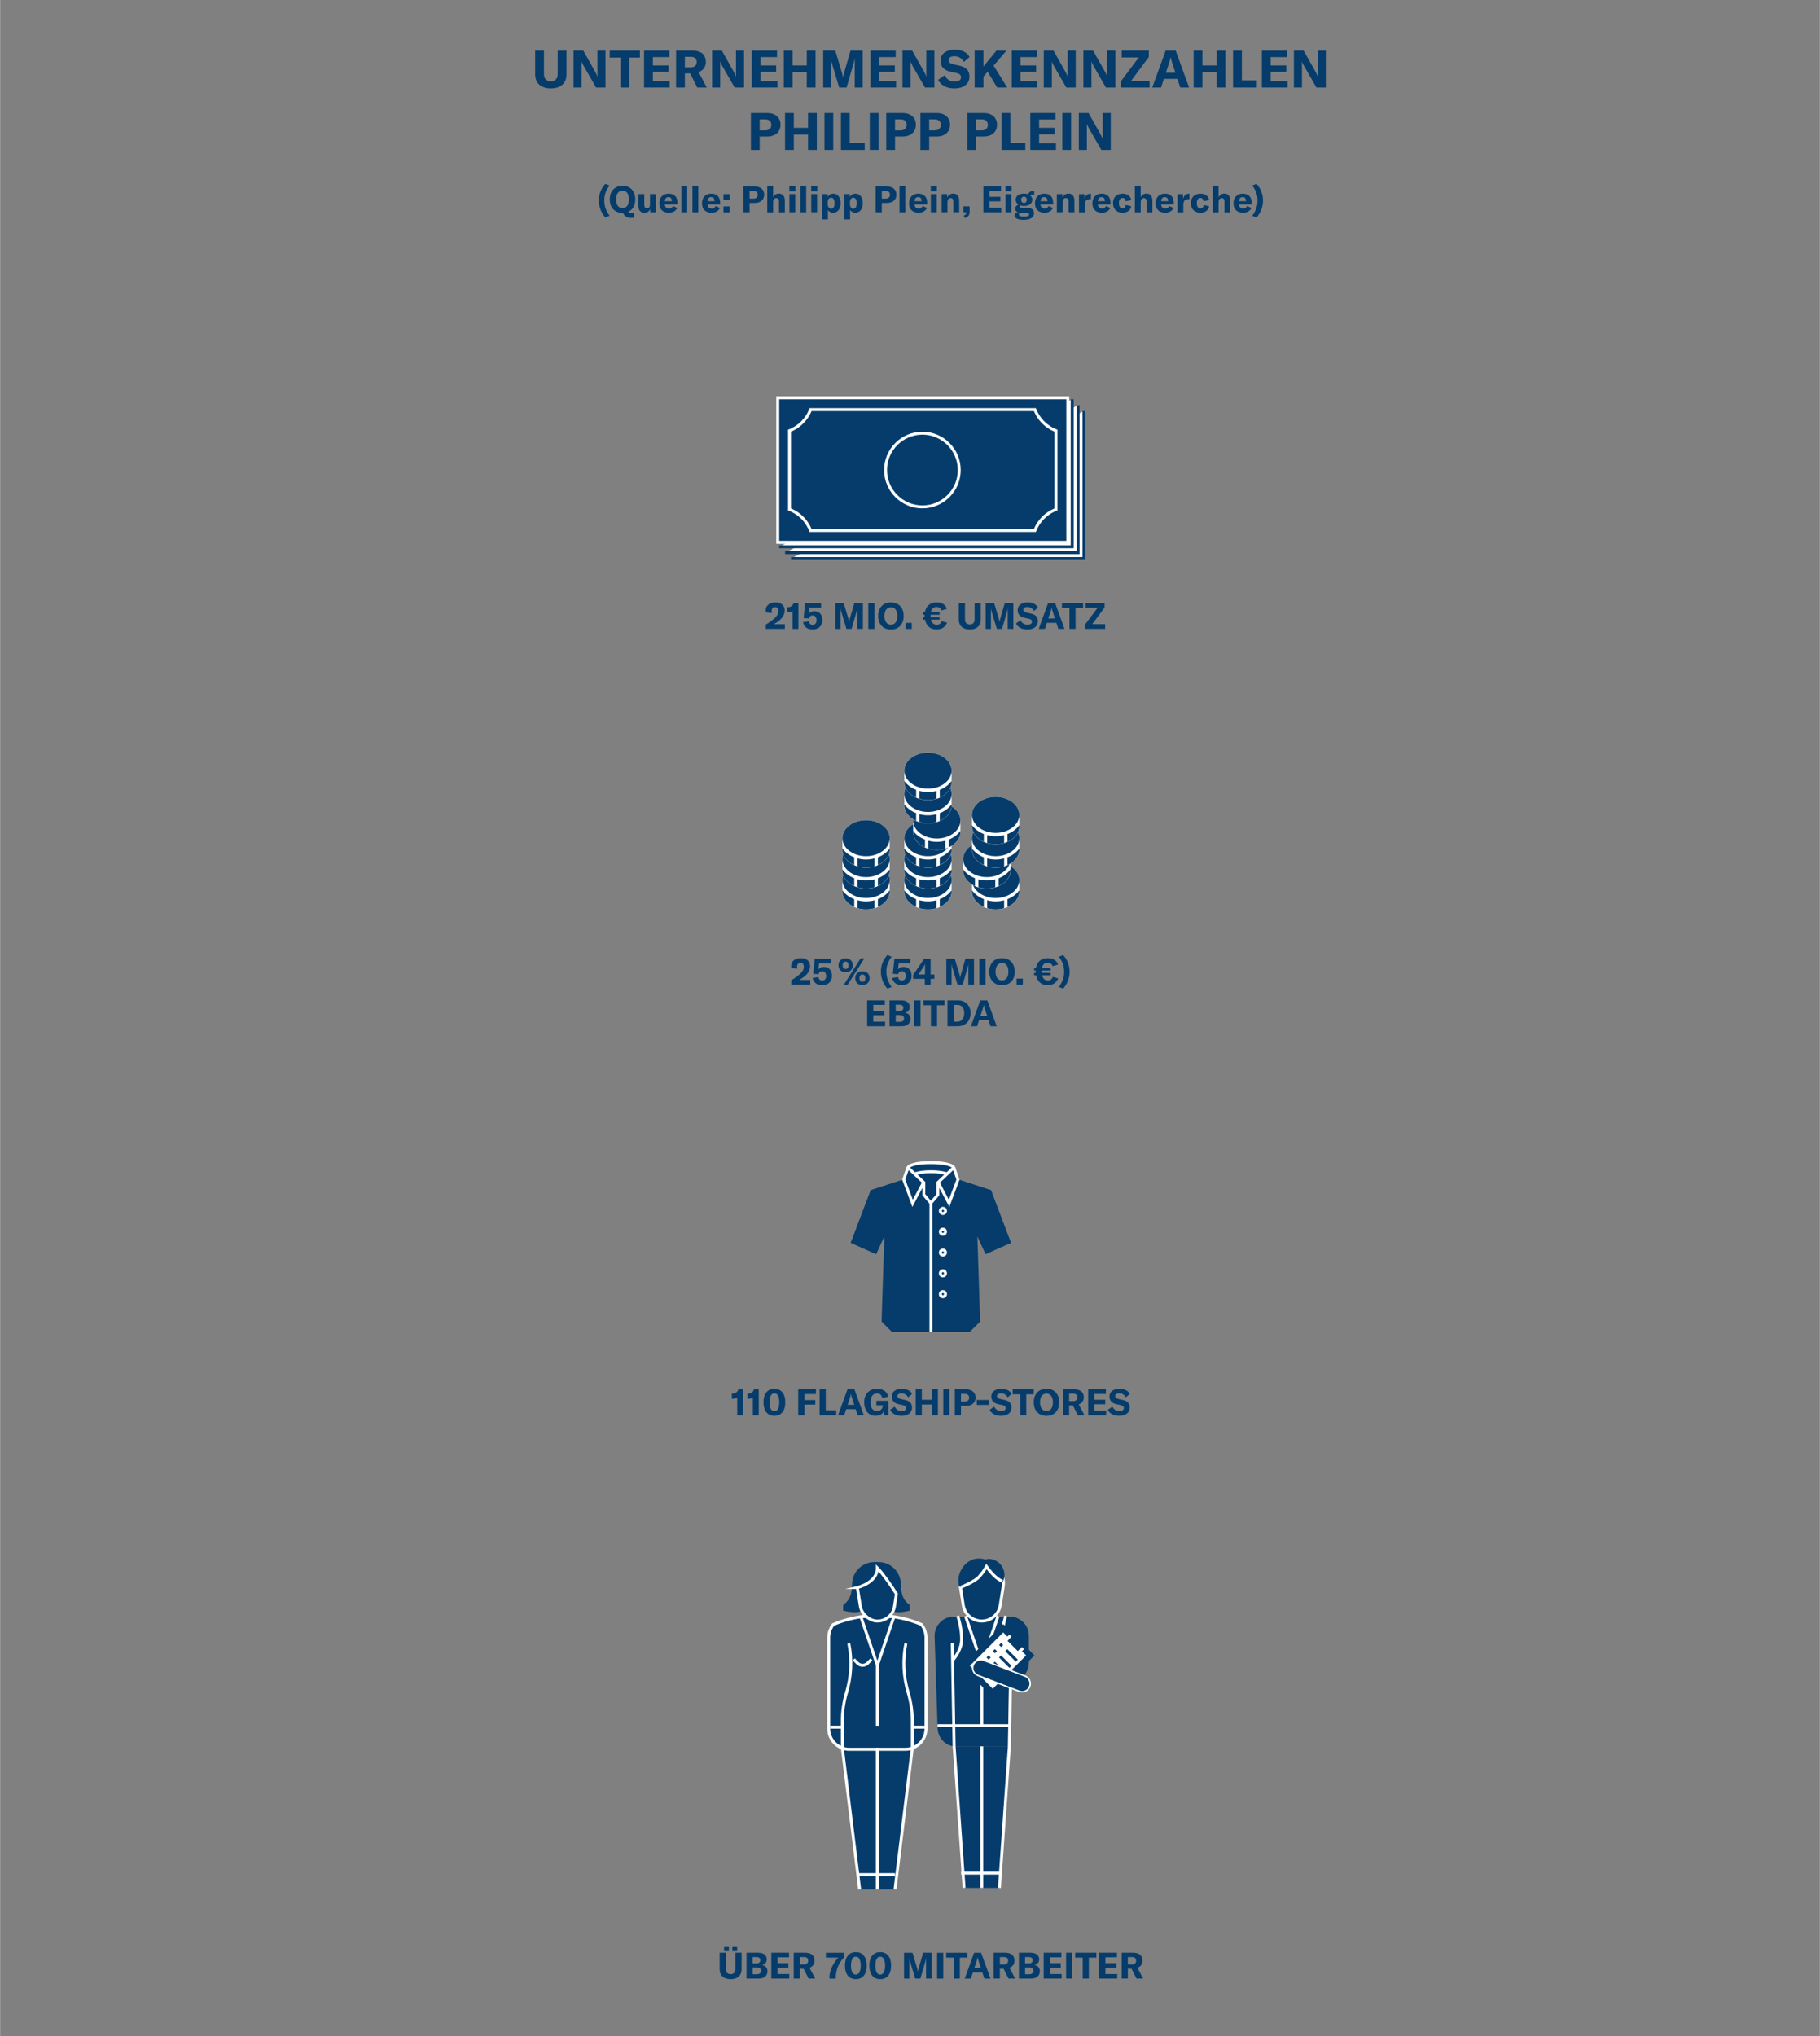 <?xml version="1.0" encoding="UTF-8"?>
<svg xmlns="http://www.w3.org/2000/svg" id="info" viewBox="0 0 700 783" width="1216" height="1360">
  <rect x="0" y="0" width="700" height="783" fill="#808080" stroke="none"/>
  <defs>
    <style>
      .cls-1 {
        fill: #053c6b;
      }

      .cls-2 {
        fill: #fff;
      }

      .cls-3 {
        fill: #1d1d1b;
      }

      .cls-4 {
        stroke-miterlimit: 3;
      }

      .cls-4, .cls-5 {
        stroke: #fff;
      }

      .cls-4, .cls-5, .cls-6 {
        fill: none;
        stroke-width: 1.13px;
      }

      .cls-5, .cls-6 {
        stroke-miterlimit: 10;
      }

      .cls-6 {
        stroke: #053c6b;
      }
    </style>
  </defs>
  <g>
    <path class="cls-1" d="m209.2,19.46v9.1c0,1.66.98,2.7,2.64,2.7s2.64-1.04,2.64-2.7v-9.1h3.38v9.24c0,3.24-2.24,5.3-6.02,5.3s-6.02-2.06-6.02-5.3v-9.24h3.38Z"/>
    <path class="cls-1" d="m220.58,19.46h3.74l4.56,8.1c.32.6.68,1.32.86,1.84h.04c0-.56-.02-1.14-.02-1.82v-8.12h3.1v14.2h-3.6l-4.72-8.18c-.34-.64-.66-1.22-.84-1.74h-.04c0,.58.02,1.18.02,1.88v8.04h-3.1v-14.2Z"/>
    <path class="cls-1" d="m246.11,22.14h-4.14v11.52h-3.36v-11.52h-4.12v-2.68h11.62v2.68Z"/>
    <path class="cls-1" d="m257.57,31.16v2.5h-9.86v-14.2h9.72v2.5h-6.34v3.2h6v2.48h-6v3.52h6.48Z"/>
    <path class="cls-1" d="m265.44,28.22h-2.04v5.44h-3.38v-14.2h6.24c3.6,0,5.2,1.76,5.2,4.36,0,1.78-.94,3.28-2.78,3.9l3.14,5.94h-3.66l-2.72-5.44Zm-2.04-2.32h2.18c1.64,0,2.36-.8,2.36-2.08s-.7-1.98-2.36-1.98h-2.18v4.06Z"/>
    <path class="cls-1" d="m273.88,19.46h3.74l4.56,8.1c.32.6.68,1.32.86,1.84h.04c0-.56-.02-1.14-.02-1.82v-8.12h3.1v14.2h-3.6l-4.72-8.18c-.34-.64-.66-1.22-.84-1.74h-.04c0,.58.02,1.18.02,1.88v8.04h-3.1v-14.2Z"/>
    <path class="cls-1" d="m298.99,31.16v2.5h-9.86v-14.2h9.72v2.5h-6.34v3.2h6v2.48h-6v3.52h6.48Z"/>
    <path class="cls-1" d="m313.67,33.66h-3.38v-5.9h-5.46v5.9h-3.38v-14.2h3.38v5.7h5.46v-5.7h3.38v14.2Z"/>
    <path class="cls-1" d="m316.62,19.46h4.64l2.62,8.7c.2.68.28,1.22.34,1.72h.04c.06-.5.16-1.06.36-1.76l2.5-8.66h4.7v14.2h-3.08v-9.68c0-.54.02-1.06.08-1.6h-.06c-.04.4-.18,1-.3,1.38l-2.86,9.9h-2.84l-2.98-9.9c-.14-.38-.26-.98-.3-1.36h-.06c.04.48.08,1.02.08,1.58v9.68h-2.88v-14.2Z"/>
    <path class="cls-1" d="m344.64,31.16v2.5h-9.86v-14.2h9.72v2.5h-6.34v3.2h6v2.48h-6v3.52h6.48Z"/>
    <path class="cls-1" d="m347.1,19.46h3.74l4.56,8.1c.32.6.68,1.32.86,1.84h.04c0-.56-.02-1.14-.02-1.82v-8.12h3.1v14.2h-3.6l-4.72-8.18c-.34-.64-.66-1.22-.84-1.74h-.04c0,.58.02,1.18.02,1.88v8.04h-3.1v-14.2Z"/>
    <path class="cls-1" d="m360.82,30.7l2.5-1.76c.74,1.46,1.98,2.44,3.86,2.44,1.36,0,2.44-.5,2.44-1.62,0-1.06-.62-1.46-2.06-1.76l-1.9-.4c-2.48-.54-3.92-1.88-3.92-4.26,0-2.6,2.12-4.22,5.54-4.22,2.52,0,4.64.92,5.64,2.82l-2.2,1.86c-.72-1.38-2.04-2.18-3.66-2.18-1.34,0-2.2.56-2.2,1.46s.56,1.38,2.06,1.72l2.06.44c2.52.56,3.88,1.76,3.88,4.2,0,2.7-2.08,4.56-5.8,4.56-3.06,0-5.26-1.3-6.24-3.3Z"/>
    <path class="cls-1" d="m379.86,27.6l-1.62,1.88v4.18h-3.38v-14.2h3.38v6.1l5.02-6.1h3.86l-4.96,5.76,5.24,8.44h-3.84l-3.7-6.06Z"/>
    <path class="cls-1" d="m399,31.16v2.5h-9.86v-14.2h9.72v2.5h-6.34v3.2h6v2.48h-6v3.52h6.48Z"/>
    <path class="cls-1" d="m401.46,19.46h3.74l4.56,8.1c.32.6.68,1.32.86,1.84h.04c0-.56-.02-1.14-.02-1.82v-8.12h3.1v14.2h-3.6l-4.72-8.18c-.34-.64-.66-1.22-.84-1.74h-.04c0,.58.02,1.18.02,1.88v8.04h-3.1v-14.2Z"/>
    <path class="cls-1" d="m416.7,19.46h3.74l4.56,8.1c.32.6.68,1.32.86,1.84h.04c0-.56-.02-1.14-.02-1.82v-8.12h3.1v14.2h-3.6l-4.72-8.18c-.34-.64-.66-1.22-.84-1.74h-.04c0,.58.02,1.18.02,1.88v8.04h-3.1v-14.2Z"/>
    <path class="cls-1" d="m438,22.08h-6.56v-2.62h10.42v2.44l-6.8,9.16h7.1v2.6h-11v-2.44l6.84-9.14Z"/>
    <path class="cls-1" d="m452.88,30.34h-5.24l-1.08,3.32h-3.38l5.16-14.2h3.86l5.16,14.2h-3.4l-1.08-3.32Zm-.78-2.38l-1.3-3.96c-.2-.62-.38-1.16-.52-2h-.04c-.14.84-.32,1.38-.52,2l-1.3,3.96h3.68Z"/>
    <path class="cls-1" d="m471.32,33.66h-3.38v-5.9h-5.46v5.9h-3.38v-14.2h3.38v5.7h5.46v-5.7h3.38v14.2Z"/>
    <path class="cls-1" d="m474.28,19.46h3.38v11.46h5.76v2.74h-9.14v-14.2Z"/>
    <path class="cls-1" d="m495.22,31.16v2.5h-9.86v-14.2h9.72v2.5h-6.34v3.2h6v2.48h-6v3.52h6.48Z"/>
    <path class="cls-1" d="m497.68,19.46h3.74l4.56,8.1c.32.6.68,1.32.86,1.84h.04c0-.56-.02-1.14-.02-1.82v-8.12h3.1v14.2h-3.6l-4.72-8.18c-.34-.64-.66-1.22-.84-1.74h-.04c0,.58.02,1.18.02,1.88v8.04h-3.1v-14.2Z"/>
  </g>
  <g>
    <path class="cls-1" d="m300.19,47.92c0,2.82-1.98,4.58-5.18,4.58h-2.84v5.16h-3.38v-14.2h6.3c3.08,0,5.1,1.76,5.1,4.46Zm-3.54.1c0-1.34-.86-2.12-2.38-2.12h-2.1v4.24h2.1c1.5,0,2.38-.78,2.38-2.12Z"/>
    <path class="cls-1" d="m314.15,57.66h-3.38v-5.9h-5.46v5.9h-3.38v-14.2h3.38v5.7h5.46v-5.7h3.38v14.2Z"/>
    <path class="cls-1" d="m317.1,57.66v-14.2h3.38v14.2h-3.38Z"/>
    <path class="cls-1" d="m323.44,43.46h3.38v11.46h5.76v2.74h-9.14v-14.2Z"/>
    <path class="cls-1" d="m334.52,57.66v-14.2h3.38v14.2h-3.38Z"/>
    <path class="cls-1" d="m352.26,47.92c0,2.82-1.98,4.58-5.18,4.58h-2.84v5.16h-3.38v-14.2h6.3c3.08,0,5.1,1.76,5.1,4.46Zm-3.54.1c0-1.34-.86-2.12-2.38-2.12h-2.1v4.24h2.1c1.5,0,2.38-.78,2.38-2.12Z"/>
    <path class="cls-1" d="m365.4,47.92c0,2.82-1.98,4.58-5.18,4.58h-2.84v5.16h-3.38v-14.2h6.3c3.08,0,5.1,1.76,5.1,4.46Zm-3.54.1c0-1.34-.86-2.12-2.38-2.12h-2.1v4.24h2.1c1.5,0,2.38-.78,2.38-2.12Z"/>
    <path class="cls-1" d="m383.48,47.92c0,2.82-1.98,4.58-5.18,4.58h-2.84v5.16h-3.38v-14.2h6.3c3.08,0,5.1,1.76,5.1,4.46Zm-3.54.1c0-1.34-.86-2.12-2.38-2.12h-2.1v4.24h2.1c1.5,0,2.38-.78,2.38-2.12Z"/>
    <path class="cls-1" d="m385.22,43.46h3.38v11.46h5.76v2.74h-9.14v-14.2Z"/>
    <path class="cls-1" d="m406.14,55.16v2.5h-9.86v-14.2h9.72v2.5h-6.34v3.2h6v2.48h-6v3.52h6.48Z"/>
    <path class="cls-1" d="m408.6,57.66v-14.2h3.38v14.2h-3.38Z"/>
    <path class="cls-1" d="m414.94,43.46h3.74l4.56,8.1c.32.6.68,1.32.86,1.84h.04c0-.56-.02-1.14-.02-1.82v-8.12h3.1v14.2h-3.6l-4.72-8.18c-.34-.64-.66-1.22-.84-1.74h-.04c0,.58.02,1.18.02,1.88v8.04h-3.1v-14.2Z"/>
  </g>
  <g>
    <path class="cls-1" d="m230.3,77.08c0-2.58.97-4.68,2.48-6.37l1.68.64c-1.42,1.79-2.06,3.56-2.06,5.74s.64,4.06,2.06,5.88l-1.68.64c-1.53-1.74-2.48-4.01-2.48-6.54Z"/>
    <path class="cls-1" d="m243.13,82.01c.31,0,.52-.04.79-.11v1.83c-.38.06-.64.08-1.05.08-1.68,0-2.77-.71-3.25-1.92h-.2c-2.98,0-4.9-2.02-4.9-5.21s1.92-5.21,4.9-5.21,4.9,2,4.9,5.21c0,2.35-1.04,4.06-2.76,4.8.5.46,1.16.52,1.57.52Zm-3.71-1.96c1.55,0,2.47-1.26,2.47-3.36s-.91-3.36-2.47-3.36-2.48,1.26-2.48,3.36.92,3.36,2.48,3.36Z"/>
    <path class="cls-1" d="m245.55,79.2v-4.54h2.24v4.15c0,.87.35,1.32,1.01,1.32.73,0,1.18-.57,1.18-1.46v-4.01h2.25v7h-2.14v-1.27c-.34.88-1.16,1.44-2.19,1.44-1.65,0-2.35-.99-2.35-2.63Z"/>
    <path class="cls-1" d="m260.56,78.66h-4.86c.01.95.67,1.55,1.61,1.55.69,0,1.2-.34,1.53-.98l1.65.76c-.56,1.15-1.75,1.83-3.21,1.83-2.31,0-3.71-1.33-3.71-3.6s1.37-3.74,3.56-3.74,3.43,1.27,3.43,3.5v.67Zm-2.17-1.32c0-.99-.46-1.53-1.3-1.53s-1.36.59-1.39,1.58h2.69v-.06Z"/>
    <path class="cls-1" d="m264.29,81.66h-2.25v-10.16h2.25v10.16Z"/>
    <path class="cls-1" d="m268.56,81.66h-2.25v-10.16h2.25v10.16Z"/>
    <path class="cls-1" d="m276.97,78.66h-4.86c.01.95.67,1.55,1.61,1.55.69,0,1.2-.34,1.53-.98l1.65.76c-.56,1.15-1.75,1.83-3.21,1.83-2.31,0-3.71-1.33-3.71-3.6s1.37-3.74,3.56-3.74,3.43,1.27,3.43,3.5v.67Zm-2.17-1.32c0-.99-.46-1.53-1.3-1.53s-1.36.59-1.39,1.58h2.69v-.06Z"/>
    <path class="cls-1" d="m280.63,76.96h-2.39v-2.3h2.39v2.3Zm0,4.71h-2.39v-2.3h2.39v2.3Z"/>
    <path class="cls-1" d="m293.91,74.84c0,1.98-1.39,3.21-3.63,3.21h-1.99v3.61h-2.37v-9.95h4.41c2.16,0,3.57,1.23,3.57,3.12Zm-2.48.07c0-.94-.6-1.48-1.67-1.48h-1.47v2.97h1.47c1.05,0,1.67-.55,1.67-1.48Z"/>
    <path class="cls-1" d="m295.09,71.51h2.25v4.4c.43-.97,1.18-1.44,2.23-1.44,1.51,0,2.28.97,2.28,2.84v4.36h-2.24v-4.13c0-.9-.35-1.34-1.04-1.34-.8,0-1.23.6-1.23,1.71v3.77h-2.25v-10.16Z"/>
    <path class="cls-1" d="m303.59,71.6h2.34v2.05h-2.34v-2.05Zm.03,3.05h2.25v7h-2.25v-7Z"/>
    <path class="cls-1" d="m310.07,81.66h-2.25v-10.16h2.25v10.16Z"/>
    <path class="cls-1" d="m311.99,71.6h2.34v2.05h-2.34v-2.05Zm.03,3.05h2.25v7h-2.25v-7Z"/>
    <path class="cls-1" d="m316.15,74.66h2.16v1.12c.43-.84,1.23-1.29,2.19-1.29,1.69,0,2.8,1.43,2.8,3.66s-1.15,3.68-2.88,3.68c-.88,0-1.54-.39-2-1.05v3.61h-2.25v-9.74Zm4.83,3.49c0-1.34-.48-2.1-1.33-2.1s-1.3.67-1.3,1.95v.39c0,1.15.5,1.89,1.32,1.89s1.32-.81,1.32-2.13Z"/>
    <path class="cls-1" d="m324.69,74.66h2.16v1.12c.43-.84,1.23-1.29,2.19-1.29,1.69,0,2.8,1.43,2.8,3.66s-1.15,3.68-2.88,3.68c-.88,0-1.54-.39-2-1.05v3.61h-2.25v-9.74Zm4.83,3.49c0-1.34-.48-2.1-1.33-2.1s-1.3.67-1.3,1.95v.39c0,1.15.5,1.89,1.32,1.89s1.32-.81,1.32-2.13Z"/>
    <path class="cls-1" d="m344.77,74.84c0,1.98-1.39,3.21-3.63,3.21h-1.99v3.61h-2.37v-9.95h4.41c2.16,0,3.57,1.23,3.57,3.12Zm-2.48.07c0-.94-.6-1.48-1.67-1.48h-1.47v2.97h1.47c1.05,0,1.67-.55,1.67-1.48Z"/>
    <path class="cls-1" d="m348.21,81.66h-2.25v-10.16h2.25v10.16Z"/>
    <path class="cls-1" d="m356.61,78.66h-4.86c.01.95.67,1.55,1.61,1.55.69,0,1.2-.34,1.53-.98l1.65.76c-.56,1.15-1.75,1.83-3.21,1.83-2.31,0-3.71-1.33-3.71-3.6s1.37-3.74,3.56-3.74,3.43,1.27,3.43,3.5v.67Zm-2.17-1.32c0-.99-.46-1.53-1.3-1.53s-1.36.59-1.39,1.58h2.69v-.06Z"/>
    <path class="cls-1" d="m357.99,71.6h2.34v2.05h-2.34v-2.05Zm.03,3.05h2.25v7h-2.25v-7Z"/>
    <path class="cls-1" d="m362.15,74.66h2.16v1.34c.49-1.02,1.26-1.53,2.33-1.53,1.51,0,2.28.97,2.28,2.84v4.34h-2.24v-4.03c0-.97-.34-1.43-1.05-1.43-.78,0-1.22.6-1.22,1.68v3.78h-2.25v-7Z"/>
    <path class="cls-1" d="m370.65,82.91c.81-.27,1.01-.59,1.01-1.22v-.03h-1.12v-2.3h2.39v2.17c0,1.16-.5,1.89-1.82,2.3l-.46-.92Z"/>
    <path class="cls-1" d="m385.13,79.91v1.75h-6.91v-9.95h6.81v1.75h-4.44v2.24h4.2v1.74h-4.2v2.47h4.54Z"/>
    <path class="cls-1" d="m386.72,71.6h2.34v2.05h-2.34v-2.05Zm.03,3.05h2.25v7h-2.25v-7Z"/>
    <path class="cls-1" d="m397.14,74.91c-.38,0-.69.08-.91.25.52.41.81.98.81,1.67,0,1.43-1.22,2.38-3.19,2.38-.55,0-1.02-.07-1.44-.21-.14.1-.21.21-.21.38,0,.35.29.57.97.57h1.96c1.71,0,2.58.71,2.58,2.04,0,1.6-1.4,2.56-4.03,2.56-2.33,0-3.45-.69-3.45-1.68,0-.56.41-1.01,1.2-1.26-.64-.25-.95-.71-.95-1.32,0-.76.46-1.3,1.26-1.6-.7-.42-1.09-1.06-1.09-1.88,0-1.42,1.23-2.34,3.21-2.34.62,0,1.15.08,1.61.25.24-.78.92-1.27,2.03-1.27.1,0,.18,0,.29.01v1.5c-.24-.04-.43-.07-.64-.07Zm-4.47,6.91c-.18,0-.35-.01-.5-.03-.2.18-.28.41-.28.66,0,.62.71.88,1.88.88,1.46,0,2.06-.32,2.06-.83,0-.45-.31-.67-.94-.67h-2.21Zm2.25-4.99c0-.71-.43-1.19-1.08-1.19s-1.09.48-1.09,1.19.43,1.23,1.09,1.23,1.08-.5,1.08-1.23Z"/>
    <path class="cls-1" d="m405.06,78.66h-4.86c.01.95.67,1.55,1.61,1.55.69,0,1.2-.34,1.53-.98l1.65.76c-.56,1.15-1.75,1.83-3.21,1.83-2.31,0-3.71-1.33-3.71-3.6s1.37-3.74,3.56-3.74,3.43,1.27,3.43,3.5v.67Zm-2.17-1.32c0-.99-.46-1.53-1.3-1.53s-1.36.59-1.39,1.58h2.69v-.06Z"/>
    <path class="cls-1" d="m406.48,74.66h2.16v1.34c.49-1.02,1.26-1.53,2.33-1.53,1.51,0,2.28.97,2.28,2.84v4.34h-2.24v-4.03c0-.97-.34-1.43-1.05-1.43-.78,0-1.22.6-1.22,1.68v3.78h-2.25v-7Z"/>
    <path class="cls-1" d="m419.46,74.49h.14v2.14c-.14-.01-.25-.01-.42-.01-.6,0-1.05.15-1.36.42-.45.42-.56,1.05-.56,1.77v2.86h-2.25v-7h2.12v1.81c.36-1.26,1.13-1.98,2.34-1.98Z"/>
    <path class="cls-1" d="m427.14,78.66h-4.86c.01.95.67,1.55,1.61,1.55.69,0,1.2-.34,1.53-.98l1.65.76c-.56,1.15-1.75,1.83-3.21,1.83-2.31,0-3.71-1.33-3.71-3.6s1.37-3.74,3.56-3.74,3.43,1.27,3.43,3.5v.67Zm-2.17-1.32c0-.99-.46-1.53-1.3-1.53s-1.36.59-1.39,1.58h2.69v-.06Z"/>
    <path class="cls-1" d="m428.09,78.16c0-2.28,1.42-3.67,3.71-3.67,1.83,0,3.05.9,3.32,2.48l-2.12.43c-.13-.83-.57-1.26-1.26-1.26-.85,0-1.37.73-1.37,1.95,0,1.32.5,2.07,1.39,2.07.7,0,1.13-.46,1.26-1.3l2.1.46c-.25,1.54-1.56,2.51-3.35,2.51-2.21,0-3.68-1.44-3.68-3.67Z"/>
    <path class="cls-1" d="m436.49,71.51h2.25v4.4c.43-.97,1.18-1.44,2.23-1.44,1.51,0,2.28.97,2.28,2.84v4.36h-2.24v-4.13c0-.9-.35-1.34-1.04-1.34-.8,0-1.23.6-1.23,1.71v3.77h-2.25v-10.16Z"/>
    <path class="cls-1" d="m451.47,78.66h-4.86c.01.95.67,1.55,1.61,1.55.69,0,1.2-.34,1.53-.98l1.65.76c-.56,1.15-1.75,1.83-3.21,1.83-2.31,0-3.71-1.33-3.71-3.6s1.37-3.74,3.56-3.74,3.43,1.27,3.43,3.5v.67Zm-2.17-1.32c0-.99-.46-1.53-1.3-1.53s-1.36.59-1.39,1.58h2.69v-.06Z"/>
    <path class="cls-1" d="m457.34,74.49h.14v2.14c-.14-.01-.25-.01-.42-.01-.6,0-1.05.15-1.36.42-.45.42-.56,1.05-.56,1.77v2.86h-2.25v-7h2.12v1.81c.36-1.26,1.13-1.98,2.34-1.98Z"/>
    <path class="cls-1" d="m458.04,78.16c0-2.28,1.42-3.67,3.71-3.67,1.83,0,3.05.9,3.32,2.48l-2.12.43c-.13-.83-.57-1.26-1.26-1.26-.85,0-1.37.73-1.37,1.95,0,1.32.5,2.07,1.39,2.07.7,0,1.13-.46,1.26-1.3l2.1.46c-.25,1.54-1.56,2.51-3.35,2.51-2.21,0-3.68-1.44-3.68-3.67Z"/>
    <path class="cls-1" d="m466.44,71.51h2.25v4.4c.43-.97,1.18-1.44,2.23-1.44,1.51,0,2.28.97,2.28,2.84v4.36h-2.24v-4.13c0-.9-.35-1.34-1.04-1.34-.8,0-1.23.6-1.23,1.71v3.77h-2.25v-10.16Z"/>
    <path class="cls-1" d="m481.42,78.66h-4.86c.01.95.67,1.55,1.61,1.55.69,0,1.2-.34,1.53-.98l1.65.76c-.56,1.15-1.75,1.83-3.21,1.83-2.31,0-3.71-1.33-3.71-3.6s1.37-3.74,3.56-3.74,3.43,1.27,3.43,3.5v.67Zm-2.17-1.32c0-.99-.46-1.53-1.3-1.53s-1.36.59-1.39,1.58h2.69v-.06Z"/>
    <path class="cls-1" d="m481.63,82.98c1.42-1.82,2.06-3.7,2.06-5.88s-.64-3.95-2.06-5.74l1.68-.64c1.51,1.7,2.48,3.8,2.48,6.37s-.95,4.8-2.48,6.54l-1.68-.64Z"/>
  </g>
  <path class="cls-1" d="m294.52,240.2c1.46-.88,2.66-1.75,3.52-2.56.95-.94,1.33-1.68,1.33-2.68s-.45-1.51-1.26-1.51-1.32.56-1.32,1.48c0,.22.04.49.1.8l-2.3-.21c-.06-.27-.08-.53-.08-.77,0-1.88,1.43-3.08,3.71-3.08s3.56,1.13,3.56,3.12c0,1.34-.57,2.48-1.75,3.57-.64.59-1.44,1.13-2.42,1.69h4.26v1.79h-7.34v-1.65Zm10.29-5.24c-.38.36-1.04.55-1.69.55h-.39v-2.02h.27c1.18,0,1.85-.49,2.24-1.58h1.83v9.95h-2.26v-6.89Zm4.04,4.31l2.2-.34c.15.83.67,1.36,1.47,1.36.97,0,1.53-.66,1.53-1.76s-.55-1.86-1.48-1.86c-.76,0-1.27.43-1.48,1.19l-2.02-.18.6-5.77h6.12v1.79h-4.47l-.27,2.33c.43-.64,1.18-.99,2.14-.99,1.93,0,3.1,1.3,3.1,3.43s-1.41,3.6-3.75,3.6c-2.02,0-3.4-1.05-3.68-2.79Zm12.39-7.37h3.25l1.83,6.09c.14.48.2.85.24,1.2h.03c.04-.35.11-.74.25-1.23l1.75-6.07h3.29v9.95h-2.16v-6.78c0-.38.01-.74.06-1.12h-.04c-.03.28-.13.7-.21.97l-2,6.93h-1.99l-2.09-6.93c-.1-.27-.18-.69-.21-.95h-.04c.03.34.06.71.06,1.11v6.78h-2.02v-9.95Zm12.71,9.95v-9.95h2.37v9.95h-2.37Zm3.81-4.97c0-3.21,1.92-5.21,4.9-5.21s4.9,2,4.9,5.21-1.92,5.21-4.9,5.21-4.9-2.02-4.9-5.21Zm7.37,0c0-2.1-.91-3.36-2.47-3.36s-2.48,1.26-2.48,3.36.92,3.36,2.48,3.36,2.47-1.26,2.47-3.36Zm5.55,4.97h-2.4v-2.3h2.4v2.3Zm13.6-2.4c-.64,1.65-2.05,2.61-4.1,2.61-2.44,0-3.96-1.47-4.41-3.8h-.76v-.94h.63c-.01-.18-.01-.38-.01-.57,0-.11,0-.24.01-.35h-.63v-.94h.71c.42-2.38,2-3.8,4.51-3.8,2.06,0,3.49.91,3.98,2.49l-2.07.6c-.29-.81-.97-1.34-1.95-1.34-1.16,0-1.89.73-2.17,2.05h3.36v.94h-3.47v.34c0,.21.01.41.03.59h3.45v.94h-3.31c.34,1.27,1.09,2.03,2.19,2.03.92,0,1.62-.55,1.93-1.43l2.09.59Zm6.87-7.55v6.37c0,1.16.69,1.89,1.85,1.89s1.85-.73,1.85-1.89v-6.37h2.37v6.47c0,2.27-1.57,3.71-4.22,3.71s-4.22-1.44-4.22-3.71v-6.47h2.37Zm7.96,0h3.25l1.83,6.09c.14.48.2.85.24,1.2h.03c.04-.35.11-.74.25-1.23l1.75-6.07h3.29v9.95h-2.16v-6.78c0-.38.01-.74.06-1.12h-.04c-.03.28-.13.7-.21.97l-2,6.93h-1.99l-2.09-6.93c-.1-.27-.18-.69-.21-.95h-.04c.03.34.06.71.06,1.11v6.78h-2.02v-9.95Zm11.65,7.87l1.75-1.23c.52,1.02,1.39,1.71,2.7,1.71.95,0,1.71-.35,1.71-1.13,0-.74-.43-1.02-1.44-1.23l-1.33-.28c-1.74-.38-2.75-1.32-2.75-2.98,0-1.82,1.48-2.96,3.88-2.96,1.76,0,3.25.64,3.95,1.98l-1.54,1.3c-.5-.97-1.43-1.53-2.56-1.53-.94,0-1.54.39-1.54,1.02s.39.97,1.44,1.2l1.44.31c1.76.39,2.72,1.23,2.72,2.94,0,1.89-1.46,3.19-4.06,3.19-2.14,0-3.68-.91-4.37-2.31Zm15.56-.25h-3.67l-.76,2.33h-2.37l3.61-9.95h2.7l3.61,9.95h-2.38l-.76-2.33Zm-.55-1.67l-.91-2.77c-.14-.43-.27-.81-.36-1.4h-.03c-.1.59-.22.97-.36,1.4l-.91,2.77h2.58Zm10.82-4.08h-2.9v8.07h-2.35v-8.07h-2.89v-1.88h8.14v1.88Zm5.56-.04h-4.59v-1.83h7.3v1.71l-4.76,6.42h4.97v1.82h-7.7v-1.71l4.79-6.4Z"/>
  <path class="cls-1" d="m304.29,377.01c1.46-.88,2.66-1.75,3.52-2.56.95-.94,1.33-1.68,1.33-2.68s-.45-1.51-1.26-1.51-1.32.56-1.32,1.48c0,.22.04.49.1.8l-2.3-.21c-.06-.27-.08-.53-.08-.77,0-1.88,1.43-3.08,3.71-3.08s3.56,1.13,3.56,3.12c0,1.34-.57,2.48-1.75,3.57-.64.59-1.44,1.13-2.42,1.69h4.26v1.79h-7.34v-1.65Zm8.25-.92l2.2-.34c.15.83.67,1.36,1.47,1.36.97,0,1.53-.66,1.53-1.76s-.55-1.86-1.48-1.86c-.76,0-1.27.43-1.48,1.19l-2.02-.18.6-5.77h6.12v1.79h-4.47l-.27,2.33c.43-.64,1.18-.99,2.14-.99,1.93,0,3.1,1.3,3.1,3.43s-1.41,3.6-3.75,3.6c-2.02,0-3.4-1.05-3.68-2.79Zm9.94-4.87c-.03-1.61,1.08-2.65,2.76-2.65s2.77,1.04,2.76,2.66c.01,1.62-1.11,2.66-2.76,2.66s-2.79-1.04-2.76-2.68Zm3.88.01c0-.97-.45-1.4-1.12-1.4s-1.15.43-1.15,1.39.46,1.41,1.15,1.41,1.12-.43,1.12-1.4Zm4.64-2.69h1.46l-6.54,10.32h-1.47l6.56-10.32Zm-2.07,7.63c-.03-1.61,1.08-2.65,2.76-2.65s2.77,1.04,2.76,2.66c.01,1.62-1.11,2.66-2.76,2.66s-2.79-1.04-2.76-2.68Zm3.88.01c0-.97-.45-1.4-1.12-1.4s-1.15.43-1.15,1.39.46,1.41,1.15,1.41,1.12-.43,1.12-1.4Zm5.99-2.52c0-2.58.97-4.68,2.48-6.37l1.68.64c-1.41,1.79-2.06,3.56-2.06,5.74s.64,4.06,2.06,5.88l-1.68.64c-1.53-1.74-2.48-4.01-2.48-6.54Zm4.37,2.42l2.2-.34c.15.83.67,1.36,1.47,1.36.97,0,1.53-.66,1.53-1.76s-.55-1.86-1.48-1.86c-.76,0-1.27.43-1.48,1.19l-2.02-.18.6-5.77h6.12v1.79h-4.47l-.27,2.33c.43-.64,1.18-.99,2.14-.99,1.93,0,3.1,1.3,3.1,3.43s-1.41,3.6-3.75,3.6c-2.02,0-3.4-1.05-3.68-2.79Zm14.75.34v2.24h-2.23v-2.24h-4.48v-1.51l4.22-6.19h2.49v6.05h1.46v1.65h-1.46Zm-2.12-5.65h-.03c-.13.34-.29.62-.56,1.01l-1.39,2.13c-.28.41-.45.66-.64.85h2.59v-2.89c0-.52,0-.76.03-1.11Zm8.17-2.06h3.25l1.83,6.09c.14.48.2.85.24,1.2h.03c.04-.35.11-.74.25-1.23l1.75-6.07h3.29v9.95h-2.16v-6.78c0-.38.01-.74.06-1.12h-.04c-.03.28-.13.7-.21.97l-2,6.93h-1.99l-2.09-6.93c-.1-.27-.18-.69-.21-.95h-.04c.03.34.06.71.06,1.11v6.78h-2.02v-9.95Zm12.71,9.95v-9.95h2.37v9.95h-2.37Zm3.81-4.97c0-3.21,1.92-5.21,4.9-5.21s4.9,2,4.9,5.21-1.92,5.21-4.9,5.21-4.9-2.02-4.9-5.21Zm7.37,0c0-2.1-.91-3.36-2.47-3.36s-2.48,1.26-2.48,3.36.92,3.36,2.48,3.36,2.47-1.26,2.47-3.36Zm5.55,4.97h-2.4v-2.3h2.4v2.3Zm13.6-2.4c-.64,1.65-2.05,2.61-4.1,2.61-2.44,0-3.96-1.47-4.41-3.8h-.76v-.94h.63c-.01-.18-.01-.38-.01-.57,0-.11,0-.24.01-.35h-.63v-.94h.71c.42-2.38,2-3.8,4.51-3.8,2.06,0,3.49.91,3.98,2.49l-2.07.6c-.29-.81-.97-1.34-1.95-1.34-1.16,0-1.89.73-2.17,2.05h3.36v.94h-3.47v.34c0,.21.01.41.03.59h3.45v.94h-3.31c.34,1.27,1.09,2.03,2.19,2.03.92,0,1.62-.55,1.93-1.43l2.09.59Zm.23,3.29c1.41-1.82,2.06-3.7,2.06-5.88s-.64-3.95-2.06-5.74l1.68-.64c1.51,1.69,2.48,3.8,2.48,6.37s-.95,4.8-2.48,6.54l-1.68-.64Z"/>
  <g>
    <path class="cls-1" d="m340.42,392.91v1.75h-6.91v-9.95h6.81v1.75h-4.44v2.24h4.2v1.74h-4.2v2.47h4.54Z"/>
    <path class="cls-1" d="m350.17,391.86c0,1.57-1.11,2.8-3.38,2.8h-4.67v-9.95h4.48c2.27,0,3.31,1.11,3.31,2.56,0,1.04-.63,1.89-1.79,2.2,1.29.2,2.04,1.06,2.04,2.38Zm-5.67-5.48v2.42h1.48c1.06,0,1.47-.55,1.47-1.22s-.45-1.2-1.47-1.2h-1.48Zm3.21,5.28c0-.77-.52-1.29-1.51-1.29h-1.69v2.62h1.64c1.08,0,1.57-.57,1.57-1.33Z"/>
    <path class="cls-1" d="m351.67,394.66v-9.95h2.37v9.95h-2.37Z"/>
    <path class="cls-1" d="m363.3,386.59h-2.9v8.07h-2.35v-8.07h-2.89v-1.88h8.14v1.88Z"/>
    <path class="cls-1" d="m364.42,384.71h3.96c2.98,0,4.92,1.99,4.92,4.92s-1.93,5.03-4.94,5.03h-3.94v-9.95Zm3.84,8.21c1.68,0,2.61-1.51,2.61-3.29s-.87-3.18-2.58-3.18h-1.5v6.47h1.47Z"/>
    <path class="cls-1" d="m380.23,392.33h-3.67l-.76,2.33h-2.37l3.61-9.95h2.7l3.61,9.95h-2.38l-.76-2.33Zm-.55-1.67l-.91-2.77c-.14-.43-.27-.81-.36-1.4h-.03c-.1.59-.22.97-.36,1.4l-.91,2.77h2.58Z"/>
  </g>
  <path class="cls-1" d="m283.54,537.37c-.38.36-1.04.55-1.69.55h-.39v-2.02h.27c1.18,0,1.85-.49,2.24-1.58h1.83v9.95h-2.26v-6.89Zm6.01,0c-.38.36-1.04.55-1.69.55h-.39v-2.02h.27c1.18,0,1.85-.49,2.24-1.58h1.83v9.95h-2.26v-6.89Zm4.09,1.91c0-3.28,1.55-5.2,4.19-5.2s4.2,1.92,4.2,5.2-1.55,5.2-4.2,5.2-4.19-1.92-4.19-5.2Zm6.07,0c0-2.24-.67-3.45-1.88-3.45s-1.86,1.2-1.86,3.45.67,3.45,1.86,3.45,1.88-1.2,1.88-3.45Zm9.66-3.17v2.3h4.19v1.76h-4.19v4.09h-2.37v-9.95h6.81v1.79h-4.44Zm5.85-1.79h2.37v8.03h4.03v1.92h-6.4v-9.95Zm13.9,7.62h-3.67l-.76,2.33h-2.37l3.61-9.95h2.7l3.61,9.95h-2.38l-.76-2.33Zm-.55-1.67l-.91-2.77c-.14-.43-.27-.81-.36-1.4h-.03c-.1.59-.22.97-.36,1.4l-.91,2.77h2.58Zm3.8-.97c0-3.12,1.88-5.22,4.93-5.22,2.61,0,4.02,1.4,4.33,3.05l-2.34.43c-.17-.94-.78-1.71-2-1.71-1.58,0-2.49,1.32-2.49,3.42s.85,3.4,2.52,3.4c1.51,0,2.2-1.18,2.2-2.05v-.21h-2.45v-1.69h4.61v5.53h-1.68l-.1-1.46c-.5,1.06-1.61,1.69-3.11,1.69-2.75,0-4.41-2.05-4.41-5.2Zm9.98,2.89l1.75-1.23c.52,1.02,1.39,1.71,2.7,1.71.95,0,1.71-.35,1.71-1.13,0-.74-.43-1.02-1.44-1.23l-1.33-.28c-1.74-.38-2.75-1.32-2.75-2.98,0-1.82,1.48-2.96,3.88-2.96,1.76,0,3.25.64,3.95,1.98l-1.54,1.3c-.5-.97-1.43-1.53-2.56-1.53-.94,0-1.54.39-1.54,1.02s.39.97,1.44,1.2l1.44.31c1.76.39,2.72,1.23,2.72,2.94,0,1.89-1.46,3.19-4.06,3.19-2.14,0-3.68-.91-4.37-2.31Zm18.39,2.07h-2.37v-4.13h-3.82v4.13h-2.37v-9.95h2.37v3.99h3.82v-3.99h2.37v9.95Zm2.07,0v-9.95h2.37v9.95h-2.37Zm12.42-6.82c0,1.98-1.39,3.21-3.63,3.21h-1.99v3.61h-2.37v-9.95h4.41c2.16,0,3.57,1.23,3.57,3.12Zm-2.48.07c0-.94-.6-1.48-1.67-1.48h-1.47v2.97h1.47c1.05,0,1.67-.55,1.67-1.48Zm7.52.88v1.89h-4.58v-1.89h4.58Zm.36,3.8l1.75-1.23c.52,1.02,1.39,1.71,2.7,1.71.95,0,1.71-.35,1.71-1.13,0-.74-.43-1.02-1.44-1.23l-1.33-.28c-1.74-.38-2.75-1.32-2.75-2.98,0-1.82,1.48-2.96,3.88-2.96,1.76,0,3.25.64,3.95,1.98l-1.54,1.3c-.5-.97-1.43-1.53-2.56-1.53-.94,0-1.54.39-1.54,1.02s.39.97,1.44,1.2l1.44.31c1.76.39,2.72,1.23,2.72,2.94,0,1.89-1.46,3.19-4.06,3.19-2.14,0-3.68-.91-4.37-2.31Zm17-6h-2.9v8.07h-2.35v-8.07h-2.89v-1.88h8.14v1.88Zm-.03,3.1c0-3.21,1.92-5.21,4.9-5.21s4.9,2,4.9,5.21-1.92,5.21-4.9,5.21-4.9-2.02-4.9-5.21Zm7.37,0c0-2.1-.91-3.36-2.47-3.36s-2.48,1.26-2.48,3.36.92,3.36,2.48,3.36,2.47-1.26,2.47-3.36Zm7.67,1.16h-1.43v3.81h-2.37v-9.95h4.37c2.52,0,3.64,1.23,3.64,3.05,0,1.25-.66,2.3-1.95,2.73l2.2,4.16h-2.56l-1.91-3.81Zm-1.43-1.62h1.53c1.15,0,1.65-.56,1.65-1.46s-.49-1.39-1.65-1.39h-1.53v2.84Zm14.24,3.68v1.75h-6.91v-9.95h6.81v1.75h-4.44v2.24h4.2v1.74h-4.2v2.47h4.54Zm.64-.32l1.75-1.23c.52,1.02,1.39,1.71,2.7,1.71.95,0,1.71-.35,1.71-1.13,0-.74-.43-1.02-1.44-1.23l-1.33-.28c-1.74-.38-2.75-1.32-2.75-2.98,0-1.82,1.48-2.96,3.88-2.96,1.76,0,3.25.64,3.95,1.98l-1.54,1.3c-.5-.97-1.43-1.53-2.56-1.53-.94,0-1.54.39-1.54,1.02s.39.97,1.44,1.2l1.44.31c1.76.39,2.72,1.23,2.72,2.94,0,1.89-1.46,3.19-4.06,3.19-2.14,0-3.68-.91-4.37-2.31Z"/>
  <path class="cls-1" d="m279.15,750.95v6.37c0,1.16.69,1.89,1.85,1.89s1.85-.73,1.85-1.89v-6.37h2.37v6.47c0,2.27-1.57,3.71-4.22,3.71s-4.22-1.44-4.22-3.71v-6.47h2.37Zm-.67-2.21h1.86v1.61h-1.86v-1.61Zm3.18,0h1.86v1.61h-1.86v-1.61Zm13.5,9.36c0,1.57-1.11,2.8-3.38,2.8h-4.66v-9.95h4.48c2.27,0,3.31,1.11,3.31,2.56,0,1.04-.63,1.89-1.79,2.2,1.29.2,2.05,1.06,2.05,2.38Zm-5.67-5.48v2.42h1.48c1.06,0,1.47-.55,1.47-1.22s-.45-1.2-1.47-1.2h-1.48Zm3.21,5.28c0-.77-.52-1.29-1.51-1.29h-1.69v2.62h1.64c1.08,0,1.57-.57,1.57-1.33Zm10.86,1.25v1.75h-6.91v-9.95h6.81v1.75h-4.44v2.24h4.2v1.74h-4.2v2.47h4.54Zm5.51-2.06h-1.43v3.81h-2.37v-9.95h4.37c2.52,0,3.64,1.23,3.64,3.05,0,1.25-.66,2.3-1.95,2.73l2.2,4.16h-2.56l-1.91-3.81Zm-1.43-1.62h1.53c1.15,0,1.65-.56,1.65-1.46s-.49-1.39-1.65-1.39h-1.53v2.84Zm11.35,5.27c0-2.83,1.3-5.63,3.42-7.9h-4.75v-1.88h6.99v1.74c-2.06,2.19-3.19,4.76-3.19,7.86v.35h-2.47v-.17Zm5.98-4.82c0-3.28,1.55-5.2,4.19-5.2s4.2,1.92,4.2,5.2-1.55,5.2-4.2,5.2-4.19-1.92-4.19-5.2Zm6.07,0c0-2.24-.67-3.45-1.88-3.45s-1.86,1.2-1.86,3.45.67,3.45,1.86,3.45,1.88-1.2,1.88-3.45Zm3.31,0c0-3.28,1.55-5.2,4.19-5.2s4.2,1.92,4.2,5.2-1.55,5.2-4.2,5.2-4.19-1.92-4.19-5.2Zm6.07,0c0-2.24-.67-3.45-1.88-3.45s-1.86,1.2-1.86,3.45.67,3.45,1.86,3.45,1.88-1.2,1.88-3.45Zm7.29-4.96h3.25l1.83,6.09c.14.48.2.85.24,1.2h.03c.04-.35.11-.74.25-1.23l1.75-6.07h3.29v9.95h-2.16v-6.78c0-.38.01-.74.06-1.12h-.04c-.03.28-.13.7-.21.97l-2,6.93h-1.99l-2.09-6.93c-.1-.27-.18-.69-.21-.95h-.04c.03.34.06.71.06,1.11v6.78h-2.02v-9.95Zm12.71,9.95v-9.95h2.37v9.95h-2.37Zm11.64-8.07h-2.9v8.07h-2.35v-8.07h-2.89v-1.88h8.14v1.88Zm5.79,5.74h-3.67l-.76,2.33h-2.37l3.61-9.95h2.7l3.61,9.95h-2.38l-.76-2.33Zm-.55-1.67l-.91-2.77c-.14-.43-.27-.81-.36-1.4h-.03c-.1.59-.22.97-.36,1.4l-.91,2.77h2.58Zm8.69.18h-1.43v3.81h-2.37v-9.95h4.37c2.52,0,3.64,1.23,3.64,3.05,0,1.25-.66,2.3-1.95,2.73l2.2,4.16h-2.56l-1.91-3.81Zm-1.43-1.62h1.53c1.15,0,1.65-.56,1.65-1.46s-.49-1.39-1.65-1.39h-1.53v2.84Zm15.37,2.63c0,1.57-1.11,2.8-3.38,2.8h-4.66v-9.95h4.48c2.27,0,3.31,1.11,3.31,2.56,0,1.04-.63,1.89-1.79,2.2,1.29.2,2.05,1.06,2.05,2.38Zm-5.67-5.48v2.42h1.48c1.06,0,1.47-.55,1.47-1.22s-.45-1.2-1.47-1.2h-1.48Zm3.21,5.28c0-.77-.52-1.29-1.51-1.29h-1.69v2.62h1.64c1.08,0,1.57-.57,1.57-1.33Zm10.86,1.25v1.75h-6.91v-9.95h6.81v1.75h-4.44v2.24h4.2v1.74h-4.2v2.47h4.54Zm1.72,1.75v-9.95h2.37v9.95h-2.37Zm11.64-8.07h-2.9v8.07h-2.35v-8.07h-2.89v-1.88h8.14v1.88Zm8.02,6.32v1.75h-6.91v-9.95h6.81v1.75h-4.44v2.24h4.2v1.74h-4.2v2.47h4.54Zm5.51-2.06h-1.43v3.81h-2.37v-9.95h4.37c2.52,0,3.64,1.23,3.64,3.05,0,1.25-.66,2.3-1.95,2.73l2.2,4.16h-2.56l-1.91-3.81Zm-1.43-1.62h1.53c1.15,0,1.65-.56,1.65-1.46s-.49-1.39-1.65-1.39h-1.53v2.84Z"/>
  <polyline class="cls-2" points="416.93 158.09 416.93 214.79 304.22 214.79"/>
  <polyline class="cls-6" points="416.93 158.09 416.93 214.79 304.22 214.79"/>
  <polyline class="cls-2" points="414.66 155.83 414.66 212.52 301.95 212.52"/>
  <polyline class="cls-6" points="414.66 155.83 414.66 212.52 301.95 212.52"/>
  <polyline class="cls-2" points="412.39 153.56 412.39 210.25 299.68 210.25"/>
  <polyline class="cls-6" points="412.39 153.56 412.39 210.25 299.68 210.25"/>
  <rect class="cls-1" x="299.12" y="152.99" width="111.58" height="55.56"/>
  <path class="cls-2" d="m411.26,152.42h-112.71v56.69h112.71v-56.69Zm-1.13,55.56h-110.44v-54.43h110.44v54.43Z"/>
  <g>
    <path class="cls-1" d="m311.76,204.01c-1.44-3.74-4.37-6.67-8.11-8.11v-30.27c3.74-1.44,6.67-4.37,8.11-8.11h86.29c1.44,3.74,4.37,6.66,8.11,8.11v30.27c-3.74,1.44-6.66,4.37-8.11,8.11h-86.29Z"/>
    <path class="cls-2" d="m398.44,156.96h-87.08c-1.37,3.86-4.42,6.91-8.28,8.28v31.06c3.86,1.37,6.91,4.42,8.28,8.28h87.08c1.37-3.86,4.42-6.91,8.28-8.28v-31.06c-3.86-1.37-6.91-4.42-8.28-8.28m-.78,1.13c1.5,3.6,4.33,6.43,7.92,7.92v29.51c-3.6,1.5-6.43,4.33-7.92,7.92h-85.52c-1.5-3.6-4.33-6.43-7.93-7.92v-29.51c3.6-1.5,6.43-4.33,7.93-7.92h85.52Z"/>
    <path class="cls-1" d="m354.77,194.94c-7.82,0-14.17-6.36-14.17-14.17s6.36-14.17,14.17-14.17,14.17,6.36,14.17,14.17-6.36,14.17-14.17,14.17"/>
    <path class="cls-2" d="m354.77,166.03c-8.14,0-14.74,6.6-14.74,14.74s6.6,14.74,14.74,14.74,14.74-6.6,14.74-14.74-6.6-14.74-14.74-14.74m0,1.13c7.5,0,13.61,6.1,13.61,13.61s-6.1,13.61-13.61,13.61-13.61-6.1-13.61-13.61,6.1-13.61,13.61-13.61"/>
    <path class="cls-2" d="m347.82,338.43c0-3.81,4.08-6.92,9.09-6.92s9.09,3.1,9.09,6.92v4.41c0,3.81-4.08,6.92-9.09,6.92s-9.09-3.11-9.09-6.92v-4.41Z"/>
    <path class="cls-1" d="m347.82,338.43c0,3.81,4.08,6.92,9.09,6.92s9.09-3.11,9.09-6.92-4.08-6.92-9.09-6.92-9.09,3.1-9.09,6.92"/>
    <path class="cls-1" d="m352.36,345.79c-1.92-.75-3.52-1.93-4.54-3.41v.42c0,2.55,1.83,4.78,4.54,5.98v-3Z"/>
    <path class="cls-1" d="m361.45,345.79v3c2.71-1.2,4.54-3.43,4.54-5.98v-.42c-1.03,1.48-2.63,2.66-4.54,3.41"/>
    <path class="cls-1" d="m356.91,346.64c-1.14,0-2.23-.16-3.26-.43v3.05c1.01.3,2.11.47,3.26.47s2.25-.17,3.26-.47v-3.05c-1.03.27-2.12.43-3.26.43"/>
    <path class="cls-2" d="m324.01,338.43c0-3.81,4.08-6.92,9.09-6.92s9.09,3.1,9.09,6.92v4.41c0,3.81-4.08,6.92-9.09,6.92s-9.09-3.11-9.09-6.92v-4.41Z"/>
    <path class="cls-1" d="m324.01,338.43c0,3.81,4.08,6.92,9.09,6.92s9.09-3.11,9.09-6.92-4.08-6.92-9.09-6.92-9.09,3.1-9.09,6.92"/>
    <path class="cls-1" d="m328.55,345.79c-1.92-.75-3.52-1.93-4.54-3.41v.42c0,2.55,1.83,4.78,4.54,5.98v-3Z"/>
    <path class="cls-1" d="m337.64,345.79v3c2.71-1.2,4.54-3.43,4.54-5.98v-.42c-1.03,1.48-2.63,2.66-4.54,3.41"/>
    <path class="cls-1" d="m333.09,346.64c-1.14,0-2.23-.16-3.26-.43v3.05c1.01.3,2.11.47,3.26.47s2.25-.17,3.26-.47v-3.05c-1.03.27-2.12.43-3.26.43"/>
    <path class="cls-2" d="m373.86,338.43c0-3.81,4.08-6.92,9.09-6.92s9.09,3.1,9.09,6.92v4.41c0,3.81-4.08,6.92-9.09,6.92s-9.09-3.11-9.09-6.92v-4.41Z"/>
    <path class="cls-1" d="m373.86,338.43c0,3.81,4.08,6.92,9.09,6.92s9.09-3.11,9.09-6.92-4.08-6.92-9.09-6.92-9.09,3.1-9.09,6.92"/>
    <path class="cls-1" d="m378.41,345.79c-1.92-.75-3.52-1.93-4.54-3.41v.42c0,2.55,1.83,4.78,4.54,5.98v-3Z"/>
    <path class="cls-1" d="m387.49,345.79v3c2.71-1.2,4.54-3.43,4.54-5.98v-.42c-1.03,1.48-2.63,2.66-4.54,3.41"/>
    <path class="cls-1" d="m382.95,346.64c-1.14,0-2.23-.16-3.26-.43v3.05c1.01.3,2.11.47,3.26.47s2.25-.17,3.26-.47v-3.05c-1.03.27-2.12.43-3.26.43"/>
    <path class="cls-2" d="m347.82,330.39c0-3.81,4.08-6.92,9.09-6.92s9.09,3.1,9.09,6.92v4.41c0,3.81-4.08,6.92-9.09,6.92s-9.09-3.11-9.09-6.92v-4.41Z"/>
    <path class="cls-1" d="m347.82,330.39c0,3.81,4.08,6.92,9.09,6.92s9.09-3.11,9.09-6.92-4.08-6.92-9.09-6.92-9.09,3.1-9.09,6.92"/>
    <path class="cls-1" d="m352.36,337.75c-1.92-.75-3.52-1.93-4.54-3.41v.42c0,2.55,1.83,4.78,4.54,5.98v-3Z"/>
    <path class="cls-1" d="m361.45,337.75v3c2.71-1.2,4.54-3.43,4.54-5.98v-.42c-1.03,1.48-2.63,2.66-4.54,3.41"/>
    <path class="cls-1" d="m356.91,338.59c-1.14,0-2.23-.16-3.26-.43v3.05c1.01.3,2.11.47,3.26.47s2.25-.17,3.26-.47v-3.05c-1.03.27-2.12.43-3.26.43"/>
    <path class="cls-2" d="m324.01,330.39c0-3.81,4.08-6.92,9.09-6.92s9.09,3.1,9.09,6.92v4.41c0,3.81-4.08,6.92-9.09,6.92s-9.09-3.11-9.09-6.92v-4.41Z"/>
    <path class="cls-1" d="m324.01,330.39c0,3.81,4.08,6.92,9.09,6.92s9.09-3.11,9.09-6.92-4.08-6.92-9.09-6.92-9.09,3.1-9.09,6.92"/>
    <path class="cls-1" d="m328.55,337.75c-1.92-.75-3.52-1.93-4.54-3.41v.42c0,2.55,1.83,4.78,4.54,5.98v-3Z"/>
    <path class="cls-1" d="m337.64,337.75v3c2.71-1.2,4.54-3.43,4.54-5.98v-.42c-1.03,1.48-2.63,2.66-4.54,3.41"/>
    <path class="cls-1" d="m333.09,338.59c-1.14,0-2.23-.16-3.26-.43v3.05c1.01.3,2.11.47,3.26.47s2.25-.17,3.26-.47v-3.05c-1.03.27-2.12.43-3.26.43"/>
    <path class="cls-2" d="m370.46,330.39c0-3.81,4.08-6.92,9.09-6.92s9.09,3.1,9.09,6.92v4.41c0,3.81-4.08,6.92-9.09,6.92s-9.09-3.11-9.09-6.92v-4.41Z"/>
    <path class="cls-1" d="m370.46,330.39c0,3.81,4.08,6.92,9.09,6.92s9.09-3.11,9.09-6.92-4.08-6.92-9.09-6.92-9.09,3.1-9.09,6.92"/>
    <path class="cls-1" d="m375,337.75c-1.92-.75-3.52-1.93-4.54-3.41v.42c0,2.55,1.83,4.78,4.54,5.98v-3Z"/>
    <path class="cls-1" d="m384.09,337.75v3c2.71-1.2,4.54-3.43,4.54-5.98v-.42c-1.03,1.48-2.63,2.66-4.54,3.41"/>
    <path class="cls-1" d="m379.55,338.59c-1.14,0-2.23-.16-3.26-.43v3.05c1.01.3,2.11.47,3.26.47s2.25-.17,3.26-.47v-3.05c-1.03.27-2.12.43-3.26.43"/>
    <path class="cls-2" d="m347.82,322.35c0-3.81,4.08-6.92,9.09-6.92s9.09,3.1,9.09,6.92v4.41c0,3.81-4.08,6.92-9.09,6.92s-9.09-3.11-9.09-6.92v-4.41Z"/>
    <path class="cls-1" d="m347.82,322.35c0,3.81,4.08,6.92,9.09,6.92s9.09-3.11,9.09-6.92-4.08-6.92-9.09-6.92-9.09,3.1-9.09,6.92"/>
    <path class="cls-1" d="m352.36,329.7c-1.92-.75-3.52-1.93-4.54-3.41v.42c0,2.55,1.83,4.78,4.54,5.98v-3Z"/>
    <path class="cls-1" d="m361.45,329.7v3c2.71-1.2,4.54-3.43,4.54-5.98v-.42c-1.03,1.48-2.63,2.66-4.54,3.41"/>
    <path class="cls-1" d="m356.91,330.55c-1.14,0-2.23-.16-3.26-.43v3.05c1.01.3,2.11.47,3.26.47s2.25-.17,3.26-.47v-3.05c-1.03.27-2.12.43-3.26.43"/>
    <path class="cls-2" d="m324.01,322.35c0-3.81,4.08-6.92,9.09-6.92s9.09,3.1,9.09,6.92v4.41c0,3.81-4.08,6.92-9.09,6.92s-9.09-3.11-9.09-6.92v-4.41Z"/>
    <path class="cls-1" d="m324.01,322.35c0,3.81,4.08,6.92,9.09,6.92s9.09-3.11,9.09-6.92-4.08-6.92-9.09-6.92-9.09,3.1-9.09,6.92"/>
    <path class="cls-1" d="m328.55,329.7c-1.92-.75-3.52-1.93-4.54-3.41v.42c0,2.55,1.83,4.78,4.54,5.98v-3Z"/>
    <path class="cls-1" d="m337.64,329.7v3c2.71-1.2,4.54-3.43,4.54-5.98v-.42c-1.03,1.48-2.63,2.66-4.54,3.41"/>
    <path class="cls-1" d="m333.09,330.55c-1.14,0-2.23-.16-3.26-.43v3.05c1.01.3,2.11.47,3.26.47s2.25-.17,3.26-.47v-3.05c-1.03.27-2.12.43-3.26.43"/>
    <path class="cls-2" d="m373.86,322.35c0-3.81,4.08-6.92,9.09-6.92s9.09,3.1,9.09,6.92v4.41c0,3.81-4.08,6.92-9.09,6.92s-9.09-3.11-9.09-6.92v-4.41Z"/>
    <path class="cls-1" d="m373.86,322.35c0,3.81,4.08,6.92,9.09,6.92s9.09-3.11,9.09-6.92-4.08-6.92-9.09-6.92-9.09,3.1-9.09,6.92"/>
    <path class="cls-1" d="m378.41,329.7c-1.92-.75-3.52-1.93-4.54-3.41v.42c0,2.55,1.83,4.78,4.54,5.98v-3Z"/>
    <path class="cls-1" d="m387.49,329.7v3c2.71-1.2,4.54-3.43,4.54-5.98v-.42c-1.03,1.48-2.63,2.66-4.54,3.41"/>
    <path class="cls-1" d="m382.95,330.55c-1.14,0-2.23-.16-3.26-.43v3.05c1.01.3,2.11.47,3.26.47s2.25-.17,3.26-.47v-3.05c-1.03.27-2.12.43-3.26.43"/>
    <path class="cls-2" d="m373.86,313.38c0-3.81,4.08-6.92,9.09-6.92s9.09,3.1,9.09,6.92v4.41c0,3.81-4.08,6.92-9.09,6.92s-9.09-3.11-9.09-6.92v-4.41Z"/>
    <path class="cls-1" d="m373.86,313.38c0,3.81,4.08,6.92,9.09,6.92s9.09-3.11,9.09-6.92-4.08-6.92-9.09-6.92-9.09,3.1-9.09,6.92"/>
    <path class="cls-1" d="m378.41,320.74c-1.92-.75-3.52-1.93-4.54-3.41v.42c0,2.55,1.83,4.78,4.54,5.98v-3Z"/>
    <path class="cls-1" d="m387.49,320.74v3c2.71-1.2,4.54-3.43,4.54-5.98v-.42c-1.03,1.48-2.63,2.66-4.54,3.41"/>
    <path class="cls-1" d="m382.95,321.59c-1.14,0-2.23-.16-3.26-.43v3.05c1.01.3,2.11.47,3.26.47s2.25-.17,3.26-.47v-3.05c-1.03.27-2.12.43-3.26.43"/>
    <path class="cls-2" d="m351.22,315.55c0-3.81,4.08-6.92,9.09-6.92s9.09,3.1,9.09,6.92v4.41c0,3.81-4.08,6.92-9.09,6.92s-9.09-3.11-9.09-6.92v-4.41Z"/>
    <path class="cls-1" d="m351.22,315.55c0,3.81,4.08,6.92,9.09,6.92s9.09-3.11,9.09-6.92-4.08-6.92-9.09-6.92-9.09,3.1-9.09,6.92"/>
    <path class="cls-1" d="m355.76,322.9c-1.92-.75-3.52-1.93-4.54-3.41v.42c0,2.55,1.83,4.78,4.54,5.98v-3Z"/>
    <path class="cls-1" d="m364.85,322.9v3c2.71-1.2,4.54-3.43,4.54-5.98v-.42c-1.03,1.48-2.63,2.66-4.54,3.41"/>
    <path class="cls-1" d="m360.31,323.75c-1.14,0-2.23-.16-3.26-.43v3.05c1.01.3,2.11.47,3.26.47s2.25-.17,3.26-.47v-3.05c-1.03.27-2.12.43-3.26.43"/>
    <path class="cls-2" d="m347.82,305.34c0-3.81,4.08-6.92,9.09-6.92s9.09,3.1,9.09,6.92v4.41c0,3.81-4.08,6.92-9.09,6.92s-9.09-3.11-9.09-6.92v-4.41Z"/>
    <path class="cls-1" d="m347.82,305.34c0,3.81,4.08,6.92,9.09,6.92s9.09-3.11,9.09-6.92-4.08-6.92-9.09-6.92-9.09,3.1-9.09,6.92"/>
    <path class="cls-1" d="m352.36,312.7c-1.92-.75-3.52-1.93-4.54-3.41v.42c0,2.55,1.83,4.78,4.54,5.98v-3Z"/>
    <path class="cls-1" d="m361.45,312.7v3c2.71-1.2,4.54-3.43,4.54-5.98v-.42c-1.03,1.48-2.63,2.66-4.54,3.41"/>
    <path class="cls-1" d="m356.91,313.54c-1.14,0-2.23-.16-3.26-.43v3.05c1.01.3,2.11.47,3.26.47s2.25-.17,3.26-.47v-3.05c-1.03.27-2.12.43-3.26.43"/>
    <path class="cls-2" d="m347.82,296.37c0-3.81,4.08-6.92,9.09-6.92s9.09,3.1,9.09,6.92v4.41c0,3.81-4.08,6.92-9.09,6.92s-9.09-3.11-9.09-6.92v-4.41Z"/>
    <path class="cls-1" d="m347.82,296.37c0,3.81,4.08,6.92,9.09,6.92s9.09-3.11,9.09-6.92-4.08-6.92-9.09-6.92-9.09,3.1-9.09,6.92"/>
    <path class="cls-1" d="m352.36,303.73c-1.92-.75-3.52-1.93-4.54-3.41v.42c0,2.55,1.83,4.78,4.54,5.98v-3Z"/>
    <path class="cls-1" d="m361.45,303.73v3c2.71-1.2,4.54-3.43,4.54-5.98v-.42c-1.03,1.48-2.63,2.66-4.54,3.41"/>
    <path class="cls-1" d="m356.91,304.58c-1.14,0-2.23-.16-3.26-.43v3.05c1.01.3,2.11.47,3.26.47s2.25-.17,3.26-.47v-3.05c-1.03.27-2.12.43-3.26.43"/>
  </g>
  <polyline class="cls-1" points="368.15 453.44 381.17 457.67 388.87 477.97 379.07 482.34 375.92 475.52 376.97 508.24 373.04 512.18 358.25 512.18 357.79 512.18 343.01 512.18 339.07 508.24 340.12 475.52 336.97 482.34 327.17 477.97 334.87 457.67 347.89 453.44"/>
  <line class="cls-5" x1="358.05" y1="512.16" x2="358.05" y2="461.96"/>
  <path class="cls-1" d="m360.54,454.97l6.3-5.95s-.7-1.91-8.83-1.91h.02c-8.13,0-8.83,1.91-8.83,1.91l6.3,5.92"/>
  <polyline class="cls-1" points="366.87 449.11 368.45 453.64 365.04 462.77 360.72 454.54 360.72 459.46 358.04 462.62 358 462.62 355.32 459.46 355.32 454.54 351 462.77 347.59 453.64 349.18 449.07"/>
  <polyline class="cls-4" points="366.87 449.11 368.45 453.64 365.04 462.77 360.72 454.54 360.72 459.46 358.04 462.62 358 462.62 355.32 459.46 355.32 454.54 351 462.77 347.59 453.64 349.18 449.07"/>
  <g>
    <path class="cls-5" d="m360.54,454.97l6.3-5.95s-.7-1.91-8.83-1.91h.02c-8.13,0-8.83,1.91-8.83,1.91l6.3,5.92"/>
    <path class="cls-3" d="m364.24,451.43s-2.21-.8-5.92-.8h-.59c-3.71,0-5.92.8-5.92.8"/>
    <path class="cls-5" d="m364.24,451.43s-2.21-.8-5.92-.8h-.59c-3.71,0-5.92.8-5.92.8"/>
    <path class="cls-5" d="m362.87,498.67c-.54.11-1.08-.24-1.19-.78s.24-1.08.78-1.19,1.08.24,1.19.78c.11.54-.24,1.08-.78,1.19Zm0-8c-.54.11-1.08-.24-1.19-.78s.24-1.08.78-1.19c.54-.11,1.08.24,1.19.78.11.54-.24,1.08-.78,1.19Zm0-8c-.54.11-1.08-.24-1.19-.78-.11-.54.24-1.07.78-1.19.54-.11,1.08.24,1.19.78.11.54-.24,1.08-.78,1.19Zm0-8c-.54.11-1.08-.24-1.19-.78-.11-.54.24-1.08.78-1.19s1.08.24,1.19.78c.11.54-.24,1.08-.78,1.19Zm0-8c-.54.11-1.08-.24-1.19-.78-.11-.54.24-1.08.78-1.19s1.08.24,1.19.78c.11.54-.24,1.08-.78,1.19Z"/>
  </g>
  <polygon class="cls-1" points="350.9 669.9 344.23 726.59 330.63 726.59 323.97 669.9 350.9 669.9"/>
  <g>
    <path class="cls-1" d="m326.68,672.73c-4.38,0-7.95-3.57-7.95-7.95v-35.13c0-.46.05-.93.15-1.45.13-.56.24-.95.38-1.33.33-.81.68-1.45,1.09-1.99l.11-.13.13-.06c3.41-1.46,7.11-2.46,11-2.99h11.64c3.97.53,7.67,1.54,11.08,2.99l.14.06.09.12c.41.54.77,1.18,1.05,1.89.19.48.3.86.39,1.27.14.66.18,1.14.18,1.61v35.13c0,4.38-3.56,7.95-7.95,7.95h-21.52Z"/>
    <path class="cls-2" d="m343.3,621.14h-11.8c-3.94.55-7.69,1.57-11.14,3.05l-.28.12-.18.24-.05.07h0c-.42.57-.78,1.23-1.07,1.96-.01.02-.03.06-.05.11-.15.39-.27.81-.37,1.25-.01.04-.03.1-.04.17-.1.55-.16,1.06-.16,1.55v35.13c0,4.7,3.82,8.52,8.52,8.52h21.52c4.7,0,8.52-3.82,8.52-8.52v-35.13c0-.5-.05-1-.16-1.55-.01-.07-.03-.13-.05-.2-.09-.41-.21-.83-.36-1.23v-.04s-.05-.09-.05-.09c-.29-.72-.66-1.39-1.09-1.97l-.16-.26-.33-.14c-3.45-1.48-7.2-2.5-11.14-3.04h-.08Zm-.08,1.13c3.8.52,7.44,1.5,10.85,2.95,0,0,0,0,0,0h0c.4.54.72,1.13.97,1.76.01.03.03.06.04.09.13.35.24.71.32,1.08.01.05.03.1.04.15.08.43.14.88.14,1.34v35.13c0,4.08-3.3,7.38-7.38,7.38h-21.52c-4.08,0-7.38-3.3-7.38-7.38v-35.13c0-.46.05-.91.14-1.34,0-.05.02-.1.04-.15.08-.37.18-.73.32-1.08.01-.03.03-.06.04-.09.25-.63.57-1.22.97-1.76h0s0,0,0,0c3.41-1.45,7.05-2.44,10.85-2.95h11.57Z"/>
    <path class="cls-5" d="m337.43,726.59v-54.43m13.61-7.94h4.53m-36.28,0h4.53m5.67,56.69h14.74m4.17-88.85c-1.24,6.23-.95,12.67.87,18.75v.03c1.08,3.61,1.63,7.36,1.63,11.12v10.19l-6.66,54.43m-17.77-94.54c1.25,6.24.95,12.69-.87,18.79-1.08,3.62-1.63,7.37-1.63,11.14v10.18l6.66,54.43"/>
    <path class="cls-1" d="m337.27,601.87h0s0,0,0,0h0Zm12.64,17.51l-.04-2.19c-1.93-1.38-3.33-3.19-3.39-7.84v-.02c0-4.76-3.87-8.61-8.62-8.61h-1.53c-4.76,0-8.62,3.86-8.62,8.61v.02c-.06,4.65-1.46,6.46-3.39,7.84l-.04,2.19s4.41,1.28,7.15.17c1.06,2.3,3.36,3.87,6,3.87s4.82-1.48,5.92-3.68c2.74.75,6.56-.35,6.56-.35"/>
    <path class="cls-5" d="m328.36,638.15l1.47,1.47c.51.51,1.21.8,1.93.8s1.42-.29,1.94-.8l1.47-1.47m8.52-16.05l-6.24,18.32m-6.24-18.32l6.24,18.32m0,0v23.25m-7.7-53.13s7.7-1.87,7.7-7.54c1.7,1.7,5.25,6.6,7.32,9.96-.01.08-.76,4.85-.76,4.85-.51,3.22-3.29,5.6-6.55,5.6s-6.14-2.97-6.55-5.6l-1.09-6.87-.06-.4Z"/>
    <path class="cls-1" d="m387.69,671.6h-20.18c-3.82,0-6.92-3.3-6.92-7.38l-1.13-35.13c0-4.08,3.3-7.38,7.38-7.38h21.52c0,11.12-.67,42.75-.67,49.89"/>
    <path class="cls-1" d="m388.82,646.65h-14.79c-3.82,0-6.92-3.3-6.92-7.38v-10.18c0-4.08,3.3-7.38,7.38-7.38h13.87c4.08,0,7.38,3.31,7.38,7.38v10.18c0,4.08-3.1,7.38-6.92,7.38"/>
  </g>
  <polygon class="cls-1" points="388.23 671.6 384.4 726.02 370.8 726.02 366.97 671.6 388.23 671.6"/>
  <path class="cls-5" d="m369.66,720.35h14.74m4.54-88.44l-.71,39.68-3.83,54.43m-18.14-94.11l.71,39.68,3.83,54.43"/>
  <g>
    <path class="cls-1" d="m377.6,623.41c-3.56,0-6.56-2.56-7.11-6.08l-1.15-7.27c-.37-2.33.3-4.7,1.84-6.5,1.54-1.8,3.77-2.83,6.13-2.83h.58c2.36,0,4.6,1.03,6.14,2.83,1.53,1.8,2.2,4.17,1.84,6.5l-1.15,7.27c-.56,3.52-3.55,6.08-7.12,6.08"/>
    <path class="cls-2" d="m377.89,600.16h-.58c-2.53,0-4.92,1.1-6.56,3.03-1.64,1.92-2.36,4.46-1.97,6.96l1.15,7.27c.6,3.8,3.83,6.56,7.67,6.56s7.07-2.76,7.67-6.56l1.15-7.27c.39-2.5-.32-5.03-1.96-6.96-1.64-1.92-4.04-3.03-6.57-3.03m0,1.13c4.61,0,8.13,4.12,7.41,8.67l-1.15,7.27c-.51,3.22-3.29,5.6-6.55,5.6s-6.04-2.38-6.55-5.6l-1.15-7.27c-.72-4.55,2.8-8.67,7.41-8.67h.58Z"/>
  </g>
  <path class="cls-5" d="m377.6,726.02v-54.42m-17.01-7.94h27.22"/>
  <g>
    <path class="cls-1" d="m368.83,610.07c1.65.67,3.8.24,5.62-.38,3.27-1.11,5.31-4.21,5.22-7.49-.02-.75-.15-1.52-.41-2.27-.02-.05-.06-.08-.07-.12-1.58-.5-3.28-.65-4.96-.08-4.05,1.38-6.48,6.26-5.39,10.34"/>
    <path class="cls-1" d="m385.7,608.3c.38-.8.63-1.67.63-2.62,0-3.4-2.76-6.16-6.16-6.16-.31,0-.58.13-.89.18-.14.56-.34,1.1-.34,1.71,0,3.77,3.02,6.8,6.77,6.9"/>
    <path class="cls-5" d="m383.85,621.53l-6.24,18.32v23.81m11.34-25.04s-3.59-3.54-3.59-8.26,1.49-8.9,1.49-8.9m-15.48.07l6.24,18.32v23.81m-11.34-25.04s3.59-3.54,3.59-8.26-1.49-8.9-1.49-8.9m1.3-11.09s5.12-2,6.87-3.94c1.63-1.81,2.08-2.59,2.87-4,1.6,2.27,3.94,4.9,6.14,5.67"/>
  </g>
  <rect class="cls-1" x="372.51" y="630.12" width="22.68" height="17.01" transform="translate(-339.15 458.47) rotate(-45)"/>
  <polygon class="cls-2" points="381.84 649.44 373.02 640.62 385.85 627.8 388.26 630.2 387.46 631.01 391.46 635.02 392.26 634.21 394.67 636.62 381.84 649.44"/>
  <polygon class="cls-2" points="391.47 636.62 385.85 631 388.26 628.6 389.06 629.4 387.46 631 391.47 635.02 393.07 633.41 393.87 634.21 391.47 636.62"/>
  <rect class="cls-1" x="388.49" y="633.78" width="1.13" height="5.67" transform="translate(-336.2 461.57) rotate(-45)"/>
  <rect class="cls-1" x="386.08" y="636.18" width="1.13" height="5.67" transform="translate(-338.61 460.57) rotate(-45)"/>
  <rect class="cls-1" x="383.68" y="638.59" width="1.13" height="5.67" transform="translate(-341.01 459.57) rotate(-45)"/>
  <polygon class="cls-1" points="384.25 632.61 385.05 633.41 385.85 632.61 385.05 631.81 384.25 632.61"/>
  <rect class="cls-1" x="382.08" y="634.45" width="1.13" height="1.13" transform="translate(-336.95 456.55) rotate(-45)"/>
  <rect class="cls-1" x="379.67" y="636.85" width="1.13" height="1.13" transform="translate(-339.58 456.45) rotate(-45.07)"/>
  <g>
    <path class="cls-5" d="m374.59,640.42h0c.56-1.46,2.2-2.2,3.66-1.64l15.89,6.06c1.46.56,2.2,2.2,1.64,3.66-.56,1.46-2.2,2.2-3.66,1.64l-15.89-6.06c-1.46-.56-2.2-2.2-1.64-3.66Z"/>
    <path class="cls-1" d="m374.59,640.42h0c.56-1.46,2.2-2.2,3.66-1.64l15.89,6.06c1.46.56,2.2,2.2,1.64,3.66-.56,1.46-2.2,2.2-3.66,1.64l-15.89-6.06c-1.46-.56-2.2-2.2-1.64-3.66"/>
  </g>
</svg>
